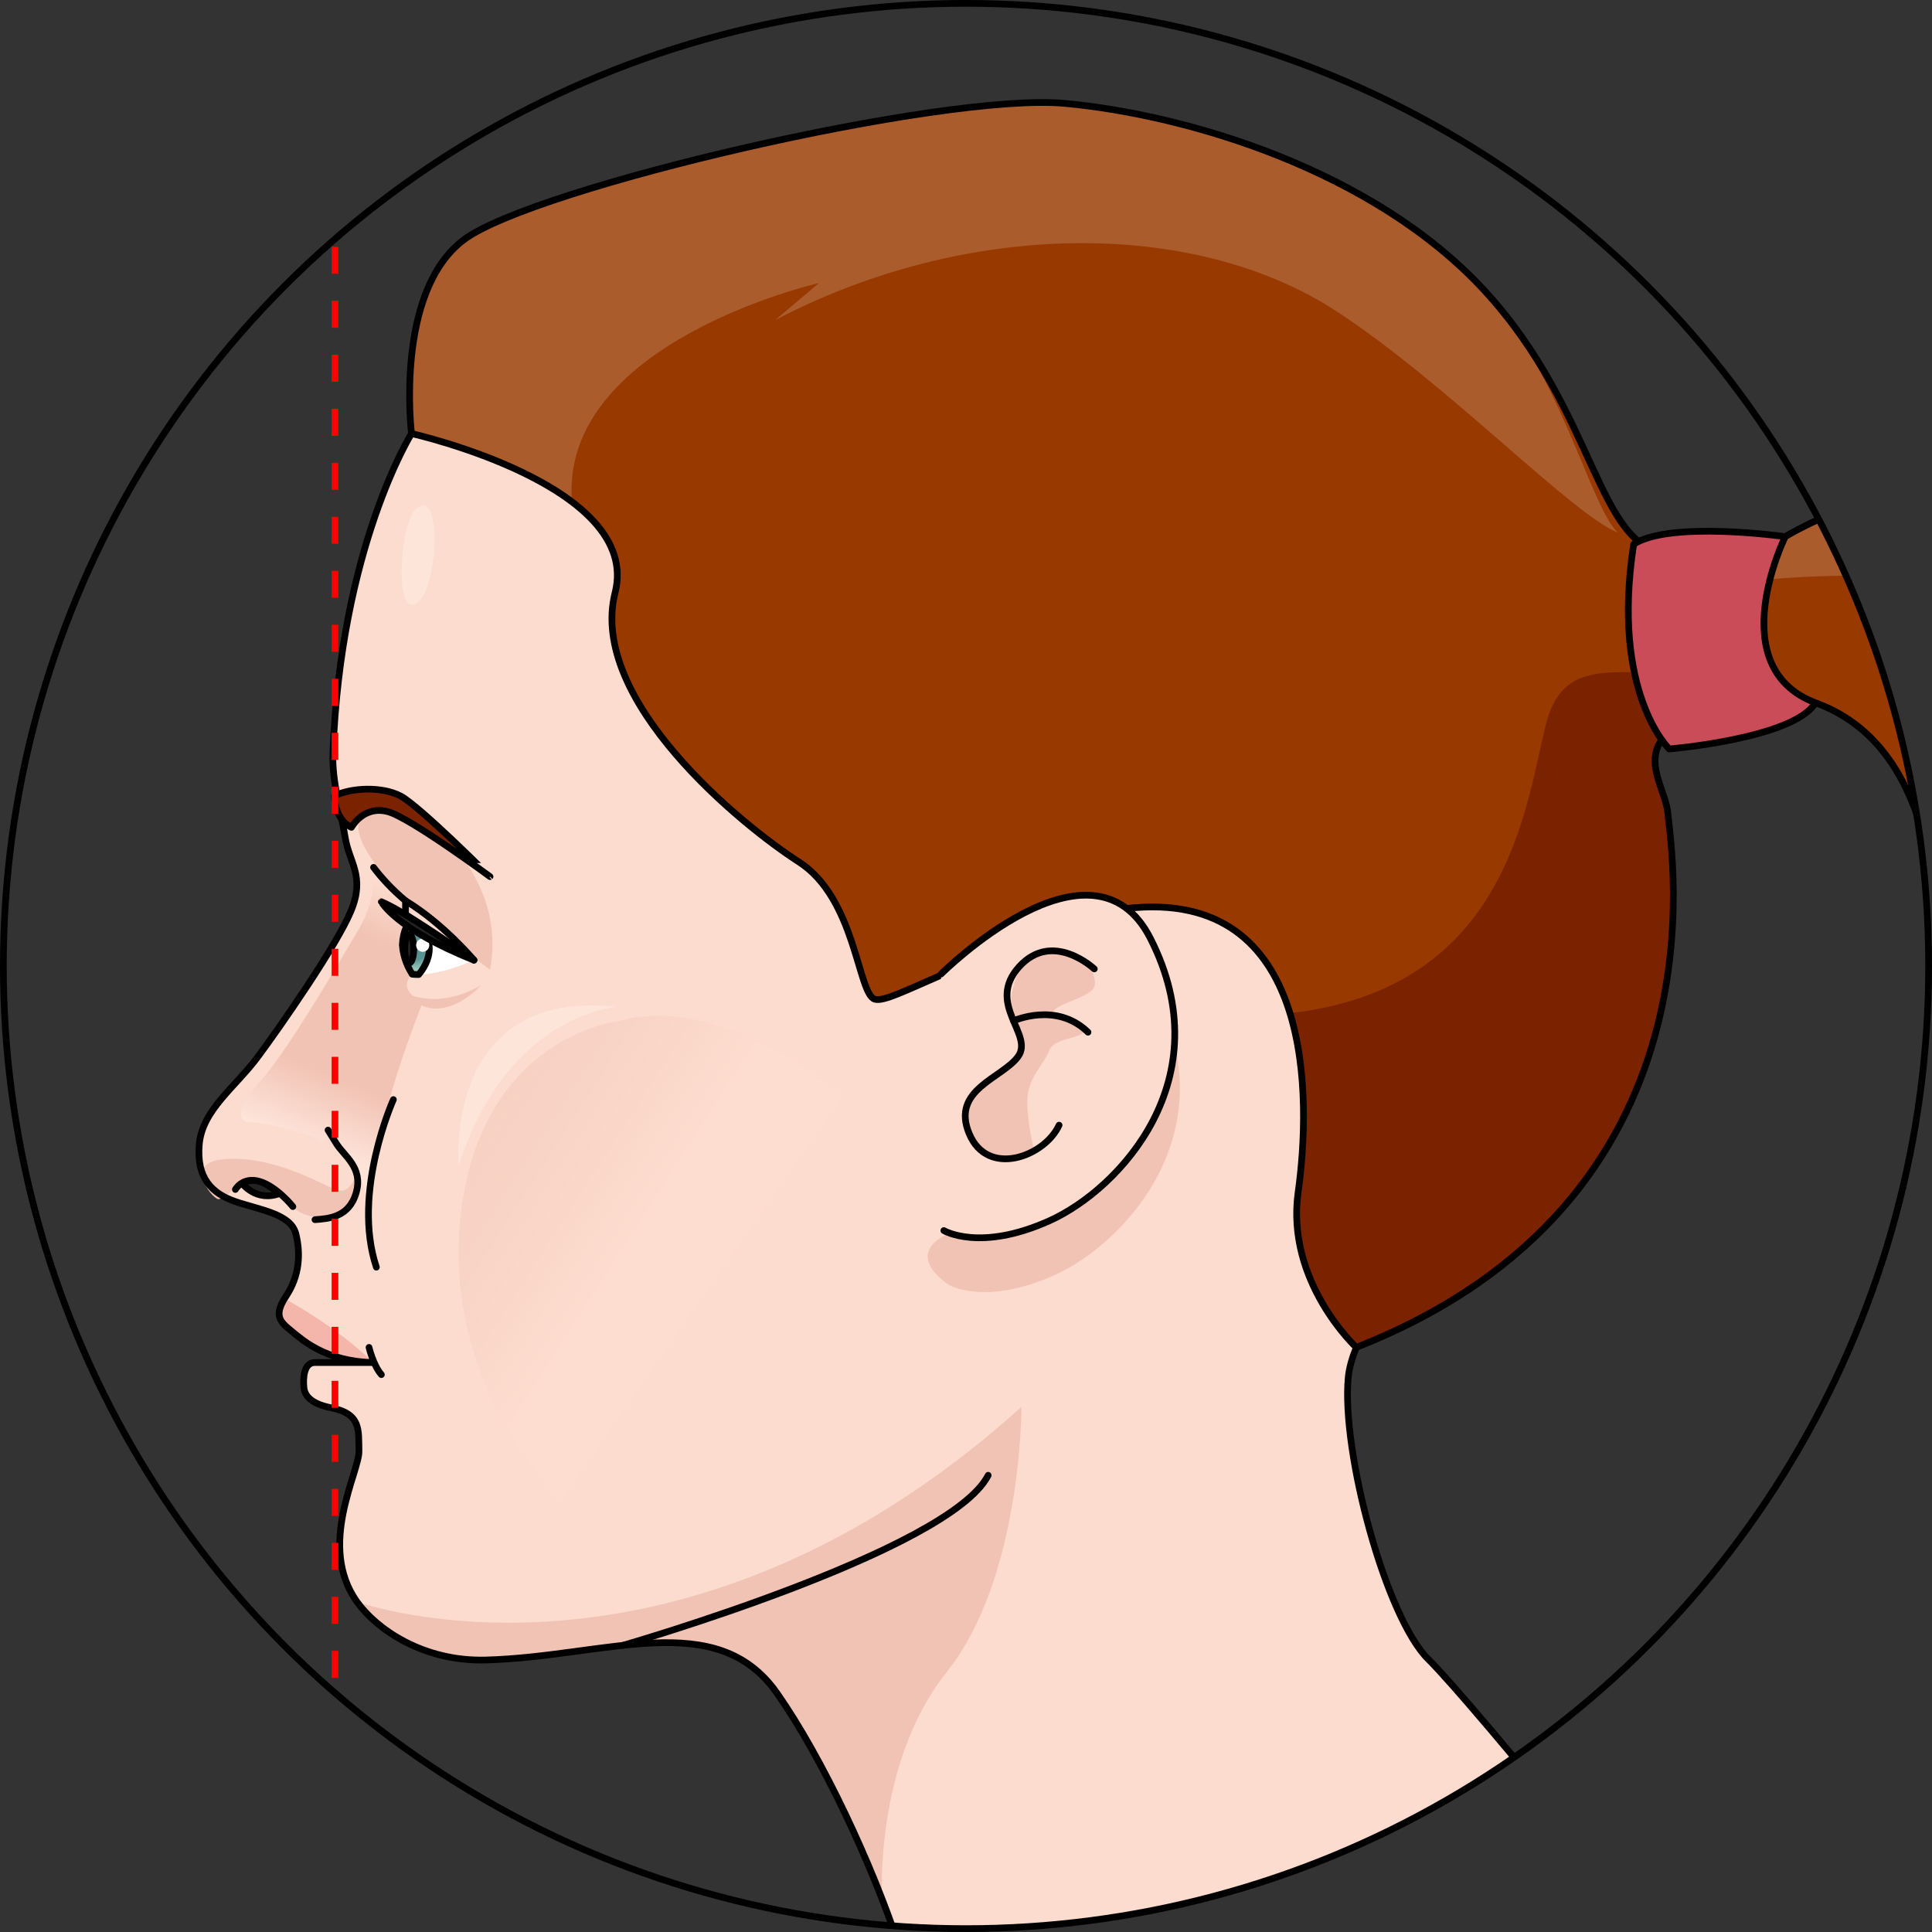 <?xml version="1.0" encoding="utf-8"?>
<!-- Generator: Adobe Illustrator 16.0.0, SVG Export Plug-In . SVG Version: 6.00 Build 0)  -->
<!DOCTYPE svg PUBLIC "-//W3C//DTD SVG 1.1//EN" "http://www.w3.org/Graphics/SVG/1.1/DTD/svg11.dtd">
<svg version="1.1" id="Layer_1" xmlns="http://www.w3.org/2000/svg" xmlns:xlink="http://www.w3.org/1999/xlink" x="0px" y="0px"
	 width="287.779px" height="287.777px" viewBox="0 0 287.779 287.777" enable-background="new 0 0 287.779 287.777"
	 xml:space="preserve">
<rect x="0" y="0" width="287.779" height="287.777" fill="#333333" stroke="none"/>
<g>
	<g>
		<defs>
			<circle id="SVGID_1_" cx="143.89" cy="143.888" r="143.389"/>
		</defs>
		<clipPath id="SVGID_2_">
			<use xlink:href="#SVGID_1_"  overflow="visible"/>
		</clipPath>
		<g clip-path="url(#SVGID_2_)">
			<g>
				<g>
					<g>
						<g>
							<path fill="#FCDCCE" d="M49.591,112.265c-0.151,4.149,1.223,8.722,1.821,12.467c0.598,3.747,2.995,5.749,0.898,10.892
								c-2.098,5.142-10.64,17.409-13.937,21.839c-3.296,4.433-8.241,7.878-8.69,12.972c-0.451,5.094,1.911,7.342,5.376,8.542
								c3.462,1.199,8.26,1.798,9.007,4.796c0.752,2.997,0.546,6.293-1.451,9.291c-1.994,2.996-0.793,3.895,0.856,5.242
								c1.646,1.352,5.092,4.497,12.135,4.646c0,0-7.041,0-8.688,0c-1.649,0-1.8,2.25-1.649,3.745
								c0.149,1.5,1.529,2.496,4.044,2.997c4.548,0.907,4.074,3.366,4.157,6.442c0.083,3.075-6.274,14.077-0.306,22.448
								c2.85,3.997,9.76,8.952,19.255,8.68c17.971-0.518,34.295-7.912,43.318,4.94c6.795,9.698,14.184,25.56,18.153,37.608
								c1.952,5.924,2.468,10.258,1.663,18.781c0,0-23.34,149.27-15.161,154.787c37.175,25.102,137.35-159.217,135.758-162.926
								c-1.592-3.703-36.985-47.018-43.359-53.261c-6.36-6.236-13.015-31.006-11.962-42.035
								c1.037-11.029,21.201-29.069,18.872-53.823c-2.331-24.77-92.543-89.313-115.91-96.127c-23.367-6.829-42.492,9.37-42.492,9.37
								S50.714,81.469,49.591,112.265z"/>
						</g>
						<path fill="#FEE5DA" d="M91.882,149.98c0,0-16.267,0.957-23.576,23.661C68.306,173.641,66.014,147.114,91.882,149.98z"/>
						<path fill="#FEE5DA" d="M61.984,75.786c-2.403,2.069-3.334,16.133,0,14.116C65.317,87.885,65.922,72.393,61.984,75.786z"/>
						<path fill="#F1C3B4" d="M72.986,144.438c0,0-22.355-16.234-19.334-22.701C56.673,115.268,76.256,127.418,72.986,144.438z"/>
						<g>
							<path fill="#F4B6AB" d="M55.566,202.952c-0.224,0-2.133,0-4.147,0c1.487,0.217,2.991,0.349,4.468,0.327
								C55.886,203.279,55.772,203.157,55.566,202.952z"/>
							<path fill="#F4B6AB" d="M43.472,198.305c1.643,1.349,5.079,4.482,12.093,4.645c-1.154-1.155-5.517-5.262-13.168-9.514
								C40.763,196.12,41.897,197.018,43.472,198.305z"/>
						</g>
						<path fill="#222222" stroke="#000000" stroke-linecap="round" stroke-linejoin="round" stroke-miterlimit="10" d="
							M41.687,177.766c-3.581,1.339-5.656-1.544-5.656-1.544s1.76-0.904,3.303,0S41.687,177.766,41.687,177.766z"/>
						<path fill="#F1C3B4" d="M32.685,178.594c-0.647,0.542-5.541-5.242,0.293-5.891c5.832-0.648,11.882,2.083,14.904,3.527
							c3.024,1.441,3.654,1.939,5.282-1.226c0,0-0.099,5.797-4.626,6.212c-4.524,0.418-5.437-2.263-6.852-3.785
							c-1.414-1.525-4.951-3.202-7.324,0C33.649,178.392,32.685,178.594,32.685,178.594z"/>
						<linearGradient id="SVGID_3_" gradientUnits="userSpaceOnUse" x1="62.622" y1="133.482" x2="46.499" y2="171.589">
							<stop  offset="0" style="stop-color:#FDDDCF"/>
							<stop  offset="0.21" style="stop-color:#F1C3B4"/>
							<stop  offset="0.718" style="stop-color:#F1C3B4"/>
							<stop  offset="0.988" style="stop-color:#FEE5DA"/>
						</linearGradient>
						<path fill="url(#SVGID_3_)" d="M54.969,127.417c0,0,2.339,4.468-1.682,11.25c-4.021,6.783-10.485,17.828-14.428,22.275
							c-3.941,4.444-3.435,6.223-1.53,6.223c1.907,0,9.016,1.649,10.285,2.666c1.27,1.014,1.018-1.397,0.89-3.556
							c0,0,0.447,2.559,2.319,5.029c1.869,2.468,4.388,5.001,4.146,11.476c0,0,0.9-9.649,2.426-16.505
							c1.521-6.858,5.57-16.995,5.57-16.995s-4.022-1.715-1.56-4.168v-9.488C61.406,135.624,56.098,130.212,54.969,127.417z"/>
						<path fill="#F1C3B4" d="M72.419,247.264c17.971-0.518,34.295-7.912,43.318,4.94c5.548,7.919,11.491,19.947,15.646,30.653
							c-0.016-0.274-1.176-20.25,9.664-33.841c11.18-14.01,11.097-39.442,11.097-39.442c-50.983,45.864-98.339,29.25-98.979,29.01
							C56.014,242.582,62.924,247.537,72.419,247.264z"/>
						<g>
							<path fill="none" stroke="#000000" stroke-linecap="round" stroke-linejoin="round" stroke-miterlimit="10" d="
								M49.591,112.265c-0.151,4.149,1.223,8.722,1.821,12.467c0.598,3.747,2.995,5.749,0.898,10.892
								c-2.098,5.142-10.64,17.409-13.937,21.839c-3.296,4.433-8.241,7.878-8.69,12.972c-0.451,5.094,1.911,7.342,5.376,8.542
								c3.462,1.199,8.26,1.798,9.007,4.796c0.752,2.997,0.546,6.293-1.451,9.291c-1.994,2.996-0.793,3.895,0.856,5.242
								c1.646,1.352,5.092,4.497,12.135,4.646c0,0-7.041,0-8.688,0c-1.649,0-1.8,2.25-1.649,3.745
								c0.149,1.5,1.529,2.496,4.044,2.997c4.548,0.907,4.074,3.366,4.157,6.442c0.083,3.075-6.274,14.077-0.306,22.448
								c2.85,3.997,9.76,8.952,19.255,8.68c17.971-0.518,34.295-7.912,43.318,4.94c6.795,9.698,14.184,25.56,18.153,37.608
								c1.952,5.924,2.468,10.258,1.663,18.781c0,0-23.34,149.27-15.161,154.787c37.175,25.102,137.35-159.217,135.758-162.926
								c-1.592-3.703-36.985-47.018-43.359-53.261c-6.36-6.236-13.015-31.006-11.962-42.035
								c1.037-11.029,21.201-29.069,18.872-53.823c-2.331-24.77-92.543-89.313-115.91-96.127c-23.367-6.829-42.492,9.37-42.492,9.37
								S50.714,81.469,49.591,112.265z"/>
						</g>
						<g>
							<path fill="none" stroke="#000000" stroke-linecap="round" stroke-linejoin="round" stroke-miterlimit="10" d="
								M55.645,129.198c1.172,1.555,2.724,3.271,4.759,4.975v2.246"/>
							<path fill="#FFFFFF" d="M70.591,143.012l-9.897-6.594c0,0-2.183,4.196,0.712,8.693
								C61.406,145.112,64.45,145.71,70.591,143.012z"/>
							
								<line fill="none" stroke="#000000" stroke-linecap="round" stroke-linejoin="round" stroke-miterlimit="10" x1="70.591" y1="143.012" x2="60.694" y2="136.418"/>
							<path fill="none" stroke="#000000" stroke-linecap="round" stroke-linejoin="round" stroke-miterlimit="10" d="
								M70.591,143.012c0,0-4.494-5.393-10.188-8.84"/>
							<radialGradient id="SVGID_4_" cx="61.938" cy="141.119" r="3.191" gradientUnits="userSpaceOnUse">
								<stop  offset="0.559" style="stop-color:#589392"/>
								<stop  offset="1" style="stop-color:#94C7B9"/>
							</radialGradient>
							<path fill="url(#SVGID_4_)" stroke="#000000" stroke-linecap="round" stroke-linejoin="round" stroke-miterlimit="10" d="
								M61.406,145.112c0,0,0.341,0.053,0.951,0.049c0.592-0.673,1.589-2.135,1.589-3.84c0-1.635-0.966-3.039-1.519-3.748
								l-0.715-0.477c-0.027-0.002-0.052-0.02-0.079-0.02c-0.869,0-1.58,1.58-1.702,3.628
								C60.016,142.032,60.401,143.551,61.406,145.112z"/>
							
								<ellipse fill="#222222" stroke="#000000" stroke-linecap="round" stroke-linejoin="round" stroke-miterlimit="10" cx="60.957" cy="141.321" rx="0.676" ry="2.121"/>
							<circle fill="#FFFFFF" cx="62.965" cy="140.793" r="0.98"/>
							<path fill="#222222" stroke="#000000" stroke-linecap="round" stroke-linejoin="round" stroke-miterlimit="10" d="
								M70.591,143.012c0,0-10.067-7.175-13.784-8.692C56.807,134.32,58.905,138.368,70.591,143.012z"/>
						</g>
						<path fill="none" stroke="#000000" stroke-linecap="round" stroke-linejoin="round" stroke-miterlimit="10" d="
							M54.969,200.704c0,0,0.638,2.698,1.838,4.047"/>
						<path fill="none" stroke="#000000" stroke-linecap="round" stroke-linejoin="round" stroke-miterlimit="10" d="
							M48.865,168.337c0,0,0,0,1.199,1.948c1.198,1.947,4.045,3.595,2.996,7.342c-1.05,3.749-4.195,3.895-6.142,4.047"/>
						<path fill="none" stroke="#000000" stroke-linecap="round" stroke-linejoin="round" stroke-miterlimit="10" d="M35.06,177.178
							c0,0,1.066-1.948,3.614-1.199c2.548,0.748,4.946,3.745,4.946,3.745"/>
						<path fill="none" stroke="#000000" stroke-linecap="round" stroke-linejoin="round" stroke-miterlimit="10" d="
							M58.597,163.789c0,0-6.243,13.831-2.537,24.96"/>
						<path fill="none" stroke="#000000" stroke-linecap="round" stroke-linejoin="round" stroke-miterlimit="10" d="
							M92.765,245.086c0,0,48.668-14.023,54.427-25.336"/>
						<path fill="#983900" d="M61.296,64.581c0,0-2.59-21.154,7.854-28.914c10.438-7.749,71.391-21.949,89.491-20.264
							c18.099,1.677,45.952,9.885,62.548,27.954c16.596,18.078,16.679,38.32,27.237,39.019c1.201,0.026,2.518-0.038,3.899-0.155
							c0.567,1.75,1.203,3.486,1.929,5.175c-4.149-9.676,2.083,11.63,2.724,14.164c0.195,0.748,0.541,2.05,0.979,3.608
							c-17.231,3.959-10.009,10.882-9.538,15.889c0.553,5.839,9.383,57.704-46.394,79.64c0,0-10.53-9.747-8.662-23.108
							c1.873-13.356,2.813-45.543-25.58-42.263c-24.452,6.938-34.987,14.311-37.492,13.507c-2.518-0.808-2.812-15.003-11.297-20.451
							c-8.493-5.44-31.417-24.104-27.372-40.098C95.671,72.282,61.296,64.581,61.296,64.581z"/>
						<path fill="#AA5C2D" d="M69.15,35.667c10.438-7.749,71.391-21.949,89.491-20.264c18.099,1.677,45.952,9.885,62.548,27.954
							c11.309,12.326,15.668,32.069,19.795,35.977c-6.916-2.777-25.264-22.073-41.802-32.901
							c-21.418-14.025-55.394-13.608-83.726,1.253c6.541-5.534,6.541-5.534,6.541-5.534S83.3,50.993,85.195,74.739
							c-9.035-6.833-23.891-10.152-23.891-10.152S58.707,43.426,69.15,35.667z"/>
						<path fill="#7B2300" d="M193.365,177.582c0.91-6.507,1.592-17.491-1.23-26.664c32.727-3.703,35.112-31.249,38.174-43.165
							c3.06-11.874,13.565-5.53,26.057-8.433c0.291,1.04,0.52,1.854,0.618,2.231c0.19,0.756,0.546,2.055,0.981,3.618
							c-17.238,3.957-10.014,10.88-9.545,15.887c0.553,5.839,9.391,57.706-46.385,79.637
							C202.035,200.693,191.501,190.947,193.365,177.582z"/>
						<path fill="none" stroke="#000000" stroke-linecap="round" stroke-linejoin="round" stroke-miterlimit="10" d="M61.296,64.581
							c0,0-2.59-21.154,7.854-28.914c10.438-7.749,71.391-21.949,89.491-20.264c18.099,1.677,45.952,9.885,62.548,27.954
							c16.596,18.078,16.679,38.32,27.237,39.019c1.201,0.026,2.518-0.038,3.899-0.155c0.567,1.75,1.203,3.486,1.929,5.175
							c-4.149-9.676,2.083,11.63,2.724,14.164c0.195,0.748,0.541,2.05,0.979,3.608c-17.231,3.959-10.009,10.882-9.538,15.889
							c0.553,5.839,9.383,57.704-46.394,79.64c0,0-10.53-9.747-8.662-23.108c1.873-13.356,2.813-45.543-25.58-42.263
							c-24.452,6.938-34.987,14.311-37.492,13.507c-2.518-0.808-2.812-15.003-11.297-20.451
							c-8.493-5.44-31.417-24.104-27.372-40.098C95.671,72.282,61.296,64.581,61.296,64.581z"/>
						<path fill="#CA4C58" d="M265.916,79.936c0,0-3.53,15.373,4.492,24.742c-3.123,5.32-21.768,6.886-21.768,6.886
							s-8.732-8.324-5.298-30.502C248.807,77.508,265.916,79.936,265.916,79.936z"/>
						<path fill="none" stroke="#000000" stroke-linecap="round" stroke-linejoin="round" stroke-miterlimit="10" d="
							M265.916,79.936c0,0-3.53,15.373,4.492,24.742c-3.123,5.32-21.768,6.886-21.768,6.886s-8.732-8.324-5.298-30.502
							C248.807,77.508,265.916,79.936,265.916,79.936z"/>
						<path fill="#F1C3B4" d="M140.93,153.18c0,0,22.468-22.426,31.188-5.306c10.676,20.955-4.604,37.333-14.992,42.038
							c-10.392,4.694-15.774,1.479-15.774,1.479s-7.557-4.637,0.657-7.974"/>
						<path fill="#FCDCCE" d="M140.173,145.09c0,0,22.473-22.427,31.186-5.307c10.676,20.956-4.604,37.333-14.995,42.033
							c-10.389,4.706-15.772,1.484-15.772,1.484"/>
						<path fill="#F1C3B4" d="M161.853,143.422c0,0,2.232,2.818,0.717,4.155c-1.518,1.334-5.551,2.059-5.873,3.413
							c-0.317,1.342,5.08,0.932,4.923,2.354c-0.155,1.429-4.595,1.102-5.37,3.187c-0.768,2.082-3.268,4.037-3.228,7.614
							c0.035,3.576,1.039,7.266,1.039,7.266s-8.13,3.837-9.692-2.548c-1.575-6.359,3.993-8.572,5.245-9.597
							c1.245-1.016,3.111-3.774,1.524-6.822c-1.592-3.045,0.489-9.489,2.847-10.139
							C156.333,141.654,158.522,141.616,161.853,143.422z"/>
						<path fill="none" stroke="#000000" stroke-linecap="round" stroke-linejoin="round" stroke-miterlimit="10" d="
							M140.173,145.09c0,0,22.473-22.427,31.186-5.307c10.676,20.956-4.604,37.333-14.995,42.033
							c-10.389,4.706-15.772,1.484-15.772,1.484"/>
						<path fill="none" stroke="#000000" stroke-linecap="round" stroke-linejoin="round" stroke-miterlimit="10" d="
							M163.001,144.323c0,0-6.203-5.834-11.196-0.326c-4.988,5.523,2.176,10.055-0.119,13.327
							c-2.293,3.271-10.093,4.922-7.323,11.533c2.765,6.631,11.276,3.382,13.391-1.259"/>
						<path fill="none" stroke="#000000" stroke-linecap="round" stroke-linejoin="round" stroke-miterlimit="10" d="
							M150.968,152.061c0,0,6.371-2.919,11.094,1.689"/>
					</g>
					<g>
						<path fill="#983900" d="M265.916,79.936c0,0,20.03-12.464,51.091-11.468c28.308,0.916,64.938,38.653,69.414,107.283
							c4.461,68.624-31.279,157.194-25.525,193.618c-14.591-44.354-12.242-53.941-12.242-53.941s-7.842,53.099,11.462,102.403
							c-43.679-56.652-55.133-67.882-64.75-97.365c-9.606-29.487-15.655-58.198-12.884-99.149
							c2.773-40.955,18.798-105.468-12.085-116.643C256.365,99.32,265.916,79.936,265.916,79.936z"/>
						<path fill="#AA5C2D" d="M317.006,68.468c-31.061-0.996-51.091,11.468-51.091,11.468s-1.317,2.688-2.261,6.348
							c1.407-0.139,40.799-3.854,60.349,10.271c19.903,14.367,32.39,61.652,33.108,93.921
							c-9.011-23.108-26.804-62.108-26.804-62.108s16.316,64.77,7.256,106.679c-9.07,41.919-19.74,126.37,20.747,177.918v-0.005
							c-15.948-44.94-10.46-91.453-9.727-96.973c-0.253,2.549-0.365,14.814,12.317,53.383
							c-5.758-36.424,29.988-124.996,25.52-193.615C381.951,107.127,345.32,69.378,317.006,68.468z"/>
						<path fill="none" stroke="#000000" stroke-linecap="round" stroke-linejoin="round" stroke-miterlimit="10" d="
							M265.916,79.936c0,0,20.03-12.464,51.091-11.468c28.308,0.916,64.938,38.653,69.414,107.283
							c4.461,68.624-31.279,157.194-25.525,193.618c-14.591-44.354-12.242-53.941-12.242-53.941s-7.842,53.099,11.462,102.403
							c-43.679-56.652-55.133-67.882-64.75-97.365c-9.606-29.487-15.655-58.198-12.884-99.149
							c2.773-40.955,18.798-105.468-12.085-116.643C256.365,99.32,265.916,79.936,265.916,79.936z"/>
						<path fill="none" stroke="#000000" stroke-linecap="round" stroke-linejoin="round" stroke-miterlimit="10" d="
							M348.658,315.432c0,0,10.236-57.139,10.164-86.77"/>
					</g>
				</g>
				<path fill="#7B2300" stroke="#000000" stroke-linecap="round" stroke-linejoin="round" stroke-miterlimit="10" d="
					M49.824,118.56c0,0-0.056,3.474,2.53,4.673c0,0,1.755-3.296,5.412-2.336c3.268,0.856,15.222,9.679,15.222,9.679
					S62.475,120.033,59.65,118.56C56.824,117.088,52.238,117.334,49.824,118.56z"/>
				<path fill="#F1C3B4" d="M60.281,147.834c0,0,4.722,2.795,11.436-1.121C71.716,146.713,65.451,153.802,60.281,147.834z"/>
				<linearGradient id="SVGID_5_" gradientUnits="userSpaceOnUse" x1="93.815" y1="186.18" x2="58.826" y2="163.669">
					<stop  offset="0" style="stop-color:#FDDDCF"/>
					<stop  offset="1" style="stop-color:#F1C3B4;stop-opacity:0.5"/>
				</linearGradient>
				<path fill="url(#SVGID_5_)" d="M91.882,152.145c0,0-19.934,2.287-23.186,28.196c-3.252,25.91,14.862,43.064,14.862,43.064
					l41.857-60.036C125.417,163.37,108.037,147.534,91.882,152.145z"/>
				<path fill="#7C95CC" stroke="#000000" stroke-linecap="round" stroke-linejoin="round" stroke-miterlimit="10" d="
					M76.278,465.729h227.048c0,0,16.436-129.205-69.294-193.682c0,0-31.237,50.201-98.478,36.547c0,0-10.138,45.766-19.834,65.354
					C106.709,392.151,84.149,423.635,76.278,465.729z"/>
			</g>
			<g>
				<g>
					<line fill="none" stroke="#FF0000" stroke-miterlimit="10" x1="49.895" y1="-1.441" x2="49.895" y2="0.559"/>
					
						<line fill="none" stroke="#FF0000" stroke-miterlimit="10" stroke-dasharray="4.022,4.022" x1="49.895" y1="4.582" x2="49.895" y2="268.037"/>
					<line fill="none" stroke="#FF0000" stroke-miterlimit="10" x1="49.895" y1="270.047" x2="49.895" y2="272.047"/>
				</g>
			</g>
		</g>
	</g>
	
		<circle fill="none" stroke="#000000" stroke-linecap="round" stroke-linejoin="round" stroke-miterlimit="10" cx="143.89" cy="143.888" r="143.389"/>
</g>
</svg>
